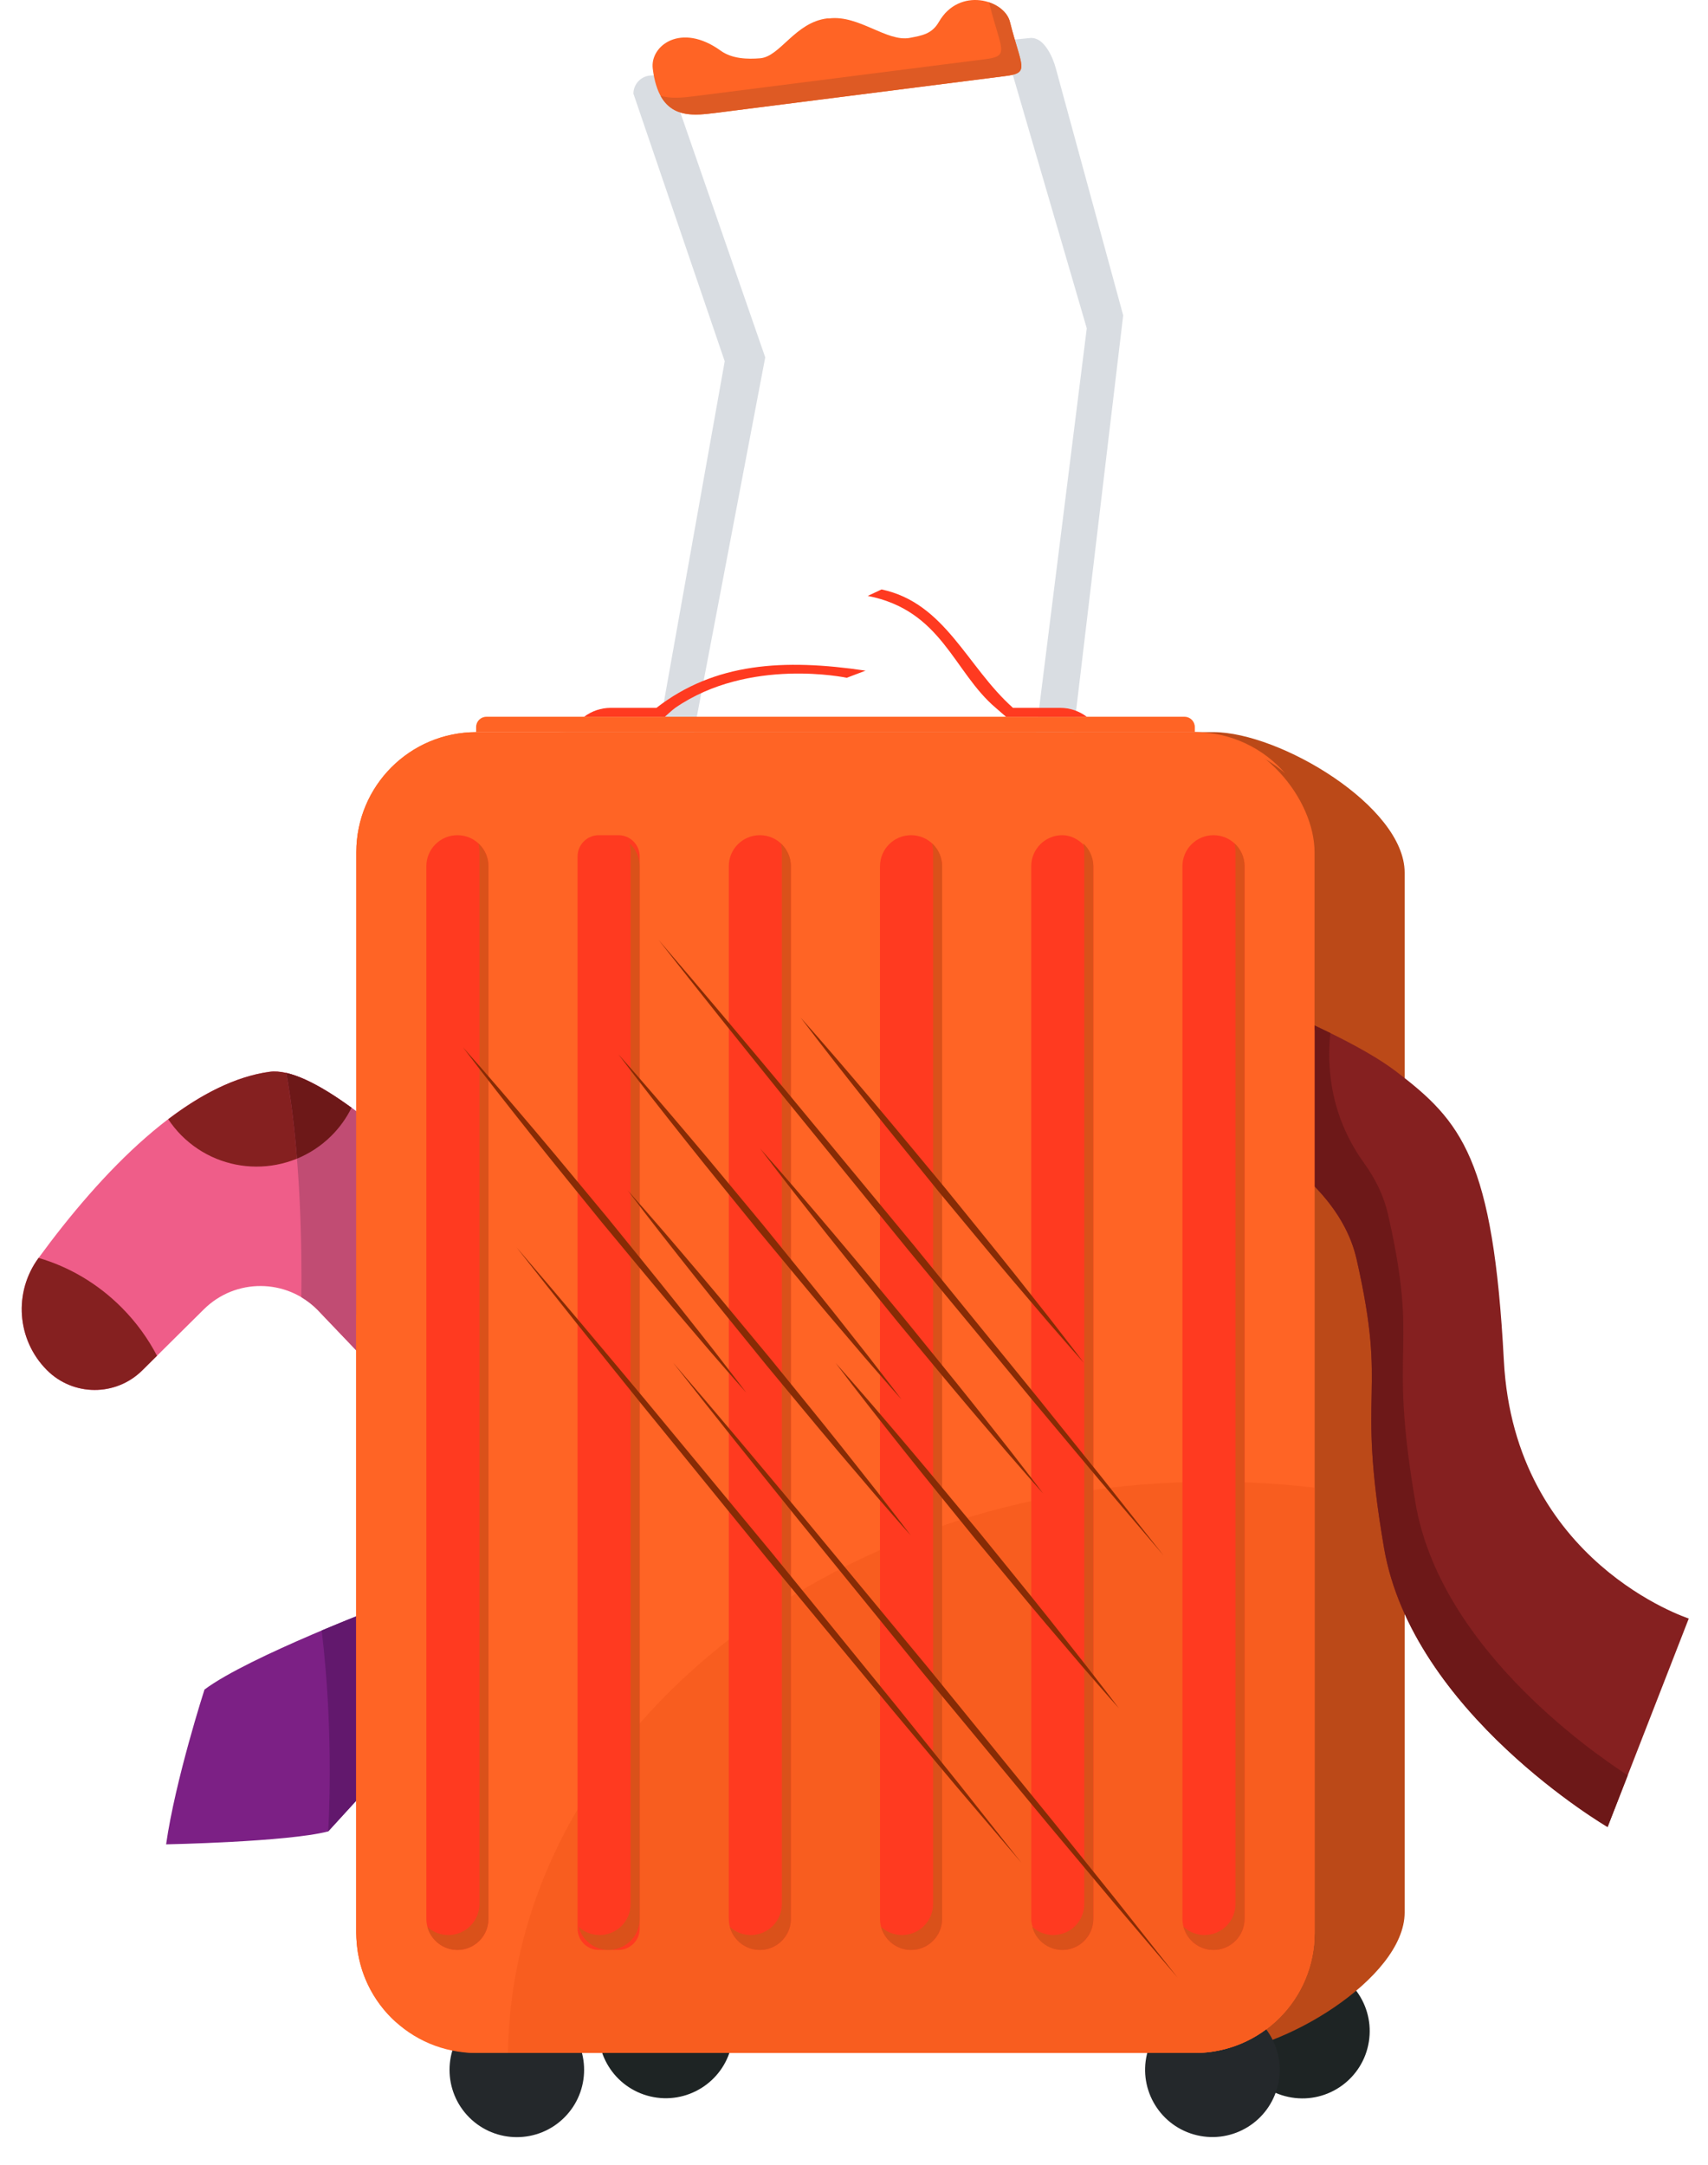 <?xml version="1.0" encoding="UTF-8"?>
<svg width="71px" height="90px" viewBox="0 0 71 90" version="1.1" xmlns="http://www.w3.org/2000/svg" xmlns:xlink="http://www.w3.org/1999/xlink">
    <title>damaged baggage</title>
    <g id="Claim-page" stroke="none" stroke-width="1" fill="none" fill-rule="evenodd">
        <g id="Claim-for-compensation-(FLIGHT-DELAY)" transform="translate(-997, -517)" fill-rule="nonzero">
            <g id="TYPE-OF-COMPENSATION" transform="translate(345, 441.5)">
                <g id="FLIGHT-DELAY-Copy" transform="translate(390, 55.5)">
                    <g id="damaged-baggage" transform="translate(262.903, 20)">
                        <ellipse id="Oval" fill="#1E2424" transform="translate(53.237, 84.434) rotate(-80.78) translate(-53.237, -84.434)" cx="53.237" cy="84.434" rx="2.797" ry="2.797"></ellipse>
                        <path d="M49.541,85.342 L22.632,85.342 C19.882,85.342 17.653,83.113 17.653,80.363 L17.653,35.415 C17.653,32.665 19.882,30.435 22.632,30.435 L49.541,30.435 C52.291,30.435 57.487,33.523 57.487,36.273 L57.487,79.504 C57.487,82.255 52.291,85.342 49.541,85.342 L49.541,85.342 Z" id="Path" fill="#BB4918"></path>
                        <circle id="Oval" fill="#24282B" transform="translate(20.581, 86.045) rotate(-45) translate(-20.581, -86.045)" cx="20.581" cy="86.045" r="2.797"></circle>
                        <ellipse id="Oval" fill="#1E2424" transform="translate(26.773, 84.426) rotate(-76.72) translate(-26.773, -84.426)" cx="26.772" cy="84.426" rx="2.797" ry="2.797"></ellipse>
                        <path d="M46.718,39.826 L43.055,44.248 C43.055,44.248 54.163,46.511 55.488,52.342 C56.813,58.174 55.454,57.49 56.629,64.347 C57.805,71.203 65.923,75.949 65.923,75.949 L69.298,67.282 C69.298,67.282 62.053,64.943 61.611,56.56 C61.168,48.177 59.866,46.618 57.11,44.525 C54.354,42.432 46.718,39.827 46.718,39.827 L46.718,39.826 Z" id="Path" fill="#852020"></path>
                        <ellipse id="Oval" fill="#24282B" transform="translate(49.495, 86.041) rotate(-76.72) translate(-49.495, -86.041)" cx="49.495" cy="86.041" rx="2.797" ry="2.797"></ellipse>
                        <path d="M15.17,66.693 C15.17,66.693 9.423,68.865 7.597,70.236 C7.597,70.236 6.38,74.005 6.002,76.67 C6.002,76.67 11.045,76.572 12.738,76.133 L16.912,71.562 L15.17,66.692 L15.17,66.693 Z" id="Path" fill="#7C2085"></path>
                        <path d="M41.949,39.733 L25.703,39.733 C25.285,39.733 24.946,39.394 24.946,38.976 L29.223,15.018 L25.428,3.895 C25.428,3.477 25.767,3.138 26.185,3.138 L41.95,1.577 C42.243,1.577 42.46,1.762 42.656,2.07 C42.81,2.311 42.916,2.58 42.991,2.857 L45.787,13.109 L42.706,38.975 C42.706,39.393 42.368,39.732 41.949,39.732 L41.949,39.733 Z M26.459,38.219 L41.192,38.219 L44.273,13.648 L41.192,3.091 L27.37,4.652 L30.907,14.855 L26.459,38.219 L26.459,38.219 Z" id="Shape" fill="#D9DDE2"></path>
                        <path d="M23.192,55.405 L18.061,60.492 L12.295,54.449 C10.996,53.139 8.882,53.129 7.572,54.428 L5.011,56.967 C3.909,58.059 2.131,58.051 1.04,56.95 L1.04,56.95 C-0.204,55.695 -0.348,53.726 0.695,52.3 C3.293,48.747 6.827,45.031 10.304,44.555 C13.629,44.1 23.192,55.405 23.192,55.405 L23.192,55.405 Z" id="Path" fill="#EF5D89"></path>
                        <path d="M6.629,47.19 C8.345,48.921 11.139,48.933 12.87,47.217 C13.223,46.867 13.5,46.471 13.71,46.05 C12.35,45.059 11.133,44.441 10.304,44.554 C8.886,44.748 7.46,45.486 6.09,46.527 C6.246,46.76 6.424,46.983 6.629,47.19 Z" id="Path" fill="#852020"></path>
                        <path d="M38.127,0.908 C37.837,1.411 37.439,1.474 36.921,1.574 C35.965,1.758 34.801,0.614 33.567,0.765 L33.482,0.765 C32.146,0.929 31.53,2.353 30.698,2.422 C30.172,2.465 29.529,2.449 29.057,2.108 C27.405,0.915 26.115,1.9 26.231,2.848 C26.492,4.978 27.765,4.826 28.814,4.697 L40.886,3.161 C41.935,3.033 41.55,2.78 41.079,0.908 C40.846,-0.019 38.972,-0.557 38.127,0.908 L38.127,0.908 Z" id="Path" fill="#FF6425"></path>
                        <path d="M41.079,0.908 C40.987,0.543 40.639,0.238 40.2,0.093 C40.215,0.13 40.229,0.168 40.239,0.208 C40.709,2.08 41.095,2.333 40.046,2.461 L27.973,3.998 C27.509,4.055 27.001,4.116 26.555,3.981 C27.064,4.909 28.004,4.797 28.813,4.698 L40.885,3.162 C41.934,3.034 41.55,2.78 41.079,0.908 L41.079,0.908 Z" id="Path" fill="#DE5A24"></path>
                        <path d="M10.996,44.601 C11.606,47.954 11.647,51.974 11.623,53.924 C11.863,54.067 12.089,54.241 12.295,54.449 L18.061,60.492 L23.192,55.405 C23.192,55.405 14.786,45.468 10.996,44.601 Z" id="Path" fill="#C14C73"></path>
                        <path d="M13.71,46.051 C13.69,46.036 13.671,46.022 13.651,46.008 C13.595,45.968 13.54,45.928 13.485,45.889 C13.456,45.868 13.427,45.849 13.399,45.829 C13.346,45.792 13.294,45.755 13.241,45.72 C13.212,45.7 13.182,45.681 13.153,45.661 C13.102,45.627 13.052,45.594 13.002,45.561 C12.971,45.542 12.941,45.523 12.912,45.503 C12.863,45.472 12.814,45.441 12.766,45.411 C12.736,45.392 12.706,45.374 12.675,45.356 C12.629,45.327 12.582,45.299 12.535,45.272 C12.505,45.254 12.475,45.236 12.445,45.219 C12.399,45.193 12.354,45.168 12.309,45.143 C12.279,45.127 12.249,45.11 12.219,45.094 C12.175,45.07 12.13,45.047 12.087,45.025 C12.057,45.01 12.028,44.995 12,44.981 C11.956,44.959 11.913,44.938 11.87,44.918 C11.842,44.905 11.814,44.892 11.786,44.879 C11.742,44.859 11.7,44.841 11.657,44.823 C11.631,44.812 11.604,44.8 11.578,44.79 C11.534,44.772 11.491,44.756 11.448,44.74 C11.424,44.731 11.401,44.722 11.377,44.714 C11.329,44.697 11.281,44.682 11.234,44.668 C11.217,44.663 11.199,44.656 11.183,44.651 C11.119,44.633 11.057,44.616 10.996,44.602 C11.204,45.748 11.346,46.973 11.442,48.166 C11.96,47.952 12.446,47.638 12.869,47.218 C13.222,46.868 13.499,46.473 13.709,46.052 L13.71,46.051 Z" id="Path" fill="#6D1818"></path>
                        <path d="M15.17,66.693 C15.17,66.693 13.957,67.152 12.469,67.78 C13.005,72.219 12.739,76.134 12.739,76.134 L16.913,71.563 L15.171,66.693 L15.17,66.693 Z" id="Path" fill="#62186D"></path>
                        <path d="M57.94,62.494 C56.764,55.637 58.123,56.321 56.798,50.489 C56.623,49.719 56.277,49.011 55.809,48.363 C54.683,46.802 54.194,44.985 54.397,42.943 C51.078,41.313 46.72,39.826 46.72,39.826 C43.056,44.248 48.383,37.817 43.057,44.248 C43.594,44.361 44.321,44.552 44.865,44.708 C48.882,45.873 54.565,48.28 55.489,52.342 C56.814,58.174 55.455,57.49 56.63,64.347 C57.806,71.203 65.924,75.949 65.924,75.949 L66.761,73.801 C65.011,72.665 58.944,68.35 57.94,62.494 L57.94,62.494 Z" id="Path" fill="#6D1818"></path>
                        <rect id="Rectangle" fill="#FF6425" x="13.908" y="30.436" width="39.834" height="54.906" rx="5"></rect>
                        <path d="M44.273,41.822 C31.748,41.822 20.667,46.895 13.908,54.676 L13.908,80.363 C13.908,83.113 16.138,85.342 18.888,85.342 L48.764,85.342 C51.514,85.342 53.743,83.113 53.743,80.363 L53.743,42.819 C50.719,42.168 47.545,41.821 44.273,41.821 L44.273,41.822 Z" id="Path" fill="#FF6425"></path>
                        <path d="M49.51,61.594 C33.455,61.594 20.419,72.198 20.212,85.342 L48.764,85.342 C51.514,85.342 53.743,83.113 53.743,80.363 L53.743,61.845 C52.361,61.68 50.948,61.594 49.511,61.594 L49.51,61.594 Z" id="Path" fill="#F85D1F"></path>
                        <path d="M14.378,80.834 L14.378,35.886 C14.378,33.136 16.607,30.907 19.358,30.907 L49.233,30.907 C50.492,30.907 51.641,31.375 52.518,32.146 C51.606,31.098 50.262,30.435 48.764,30.435 L18.889,30.435 C16.138,30.435 13.909,32.665 13.909,35.415 L13.909,80.363 C13.909,81.854 14.565,83.191 15.603,84.103 C14.841,83.228 14.378,82.086 14.378,80.834 Z" id="Path" fill="#FF6425"></path>
                        <g id="Group" transform="translate(16.82, 34.719)" fill="#FF3A20">
                            <path d="M1.291,46.34 L1.291,46.34 C0.577,46.34 0,45.761 0,45.048 L0,1.291 C0,0.577 0.578,0 1.291,0 L1.291,0 C2.004,0 2.582,0.578 2.582,1.291 L2.582,45.048 C2.582,45.761 2.004,46.34 1.291,46.34 Z" id="Path"></path>
                            <path d="M7.168,0 L7.986,0 C8.472,0 8.868,0.395 8.868,0.883 L8.868,45.457 C8.868,45.944 8.473,46.34 7.986,46.34 L7.168,46.34 C6.682,46.34 6.286,45.944 6.286,45.457 L6.286,0.883 C6.286,0.396 6.681,0 7.168,0 Z" id="Path"></path>
                            <path d="M13.863,46.34 L13.863,46.34 C13.15,46.34 12.572,45.761 12.572,45.048 L12.572,1.291 C12.572,0.577 13.15,0 13.863,0 L13.863,0 C14.576,0 15.154,0.578 15.154,1.291 L15.154,45.048 C15.154,45.761 14.576,46.34 13.863,46.34 Z" id="Path"></path>
                            <path d="M20.149,46.34 L20.149,46.34 C19.435,46.34 18.858,45.761 18.858,45.048 L18.858,1.291 C18.858,0.577 19.436,0 20.149,0 L20.149,0 C20.862,0 21.44,0.578 21.44,1.291 L21.44,45.048 C21.44,45.761 20.862,46.34 20.149,46.34 Z" id="Path"></path>
                            <rect id="Rectangle" x="25.144" y="0" width="2.582" height="46.34" rx="1.291"></rect>
                            <path d="M32.721,46.34 L32.721,46.34 C32.008,46.34 31.43,45.761 31.43,45.048 L31.43,1.291 C31.43,0.577 32.008,0 32.721,0 L32.721,0 C33.434,0 34.012,0.578 34.012,1.291 L34.012,45.048 C34.012,45.761 33.434,46.34 32.721,46.34 Z" id="Path"></path>
                        </g>
                        <path d="M19.314,29.796 L48.338,29.796 C48.573,29.796 48.764,29.987 48.764,30.223 L48.764,30.436 L18.889,30.436 L18.889,30.223 C18.889,29.987 19.08,29.796 19.315,29.796 L19.314,29.796 Z" id="Path" fill="#FF6425"></path>
                        <g id="Group" transform="translate(16.864, 35.06)" fill="#DA511A">
                            <path d="M2.118,0 C2.146,0.106 2.162,0.217 2.162,0.332 L2.162,44.089 C2.162,44.803 1.584,45.38 0.871,45.38 L0.871,45.38 C0.535,45.38 0.23,45.251 0,45.041 C0.147,45.593 0.649,46 1.246,46 C1.96,46 2.538,45.422 2.538,44.709 L2.538,0.951 C2.538,0.574 2.375,0.236 2.118,0 L2.118,0 Z" id="Path"></path>
                            <path d="M8.404,0 C8.432,0.106 8.448,0.217 8.448,0.332 L8.448,44.089 C8.448,44.803 7.87,45.38 7.157,45.38 C6.821,45.38 6.516,45.251 6.286,45.041 C6.433,45.593 6.935,46 7.532,46 L7.532,46 C8.246,46 8.823,45.422 8.823,44.709 L8.823,0.951 C8.823,0.574 8.661,0.236 8.403,0 L8.404,0 Z" id="Path"></path>
                            <path d="M14.69,0 C14.718,0.106 14.734,0.217 14.734,0.332 L14.734,44.089 C14.734,44.803 14.156,45.38 13.443,45.38 C13.107,45.38 12.802,45.251 12.572,45.041 C12.719,45.593 13.221,46 13.819,46 C14.532,46 15.109,45.422 15.109,44.709 L15.109,0.951 C15.109,0.574 14.947,0.236 14.689,0 L14.69,0 Z" id="Path"></path>
                            <path d="M20.975,0 C21.003,0.106 21.02,0.217 21.02,0.332 L21.02,44.089 C21.02,44.803 20.442,45.38 19.729,45.38 L19.729,45.38 C19.393,45.38 19.088,45.251 18.858,45.041 C19.005,45.593 19.507,46 20.105,46 L20.105,46 C20.818,46 21.396,45.422 21.396,44.709 L21.396,0.951 C21.396,0.574 21.234,0.236 20.976,0 L20.975,0 Z" id="Path"></path>
                            <path d="M27.262,0 C27.29,0.106 27.306,0.217 27.306,0.332 L27.306,44.089 C27.306,44.803 26.728,45.38 26.015,45.38 C25.679,45.38 25.374,45.251 25.144,45.041 C25.291,45.593 25.793,46 26.39,46 C27.104,46 27.681,45.422 27.681,44.709 L27.681,0.951 C27.681,0.574 27.519,0.236 27.261,0 L27.262,0 Z" id="Path"></path>
                            <path d="M33.548,0 C33.576,0.106 33.592,0.217 33.592,0.332 L33.592,44.089 C33.592,44.803 33.014,45.38 32.301,45.38 L32.301,45.38 C31.966,45.38 31.661,45.251 31.431,45.041 C31.577,45.593 32.079,46 32.677,46 L32.677,46 C33.39,46 33.969,45.422 33.969,44.709 L33.969,0.951 C33.969,0.574 33.806,0.236 33.548,0 L33.548,0 Z" id="Path"></path>
                        </g>
                        <g id="Group" transform="translate(18.336, 39.082)" fill="#872B05">
                            <path d="M2.245,12.784 C4.041,14.875 5.811,16.988 7.578,19.103 L12.849,25.473 L18.065,31.887 L20.654,35.11 L23.219,38.353 L20.539,35.205 L17.885,32.036 L12.615,25.666 L7.399,19.251 C5.669,17.104 3.945,14.955 2.245,12.785 L2.245,12.784 Z" id="Path"></path>
                            <path d="M8.747,17.569 C10.543,19.66 12.313,21.772 14.08,23.888 L19.351,30.257 L24.567,36.672 L27.156,39.895 L29.721,43.138 L27.041,39.989 L24.387,36.82 L19.117,30.45 L13.901,24.035 C12.171,21.889 10.446,19.739 8.746,17.569 L8.747,17.569 Z" id="Path"></path>
                            <path d="M8.146,0 C9.942,2.091 11.712,4.203 13.479,6.319 L18.75,12.688 L23.966,19.103 L26.555,22.326 L29.12,25.569 L26.44,22.42 L23.786,19.251 L18.516,12.881 L13.3,6.466 C11.57,4.32 9.846,2.17 8.145,0 L8.146,0 Z" id="Path"></path>
                            <path d="M14.035,3.21 C15.065,4.367 16.069,5.545 17.069,6.727 C18.07,7.908 19.049,9.105 20.041,10.294 C21.013,11.497 21.995,12.694 22.959,13.905 L24.398,15.727 C24.87,16.341 25.349,16.948 25.814,17.569 C25.296,16.993 24.794,16.404 24.284,15.821 L22.779,14.053 C21.779,12.872 20.798,11.675 19.808,10.486 C18.836,9.281 17.853,8.086 16.891,6.874 C15.928,5.662 14.969,4.447 14.036,3.21 L14.035,3.21 Z" id="Path"></path>
                            <path d="M12.347,8.649 C13.377,9.806 14.381,10.983 15.381,12.165 C16.382,13.346 17.362,14.543 18.353,15.732 C19.325,16.936 20.307,18.132 21.271,19.343 L22.71,21.165 C23.182,21.779 23.661,22.387 24.126,23.007 C23.608,22.431 23.106,21.842 22.596,21.259 L21.091,19.491 C20.091,18.31 19.11,17.113 18.12,15.924 C17.148,14.719 16.165,13.524 15.203,12.311 C14.24,11.099 13.281,9.884 12.348,8.648 L12.347,8.649 Z" id="Path"></path>
                            <path d="M6.458,4.736 C7.488,5.893 8.492,7.07 9.492,8.252 C10.493,9.433 11.473,10.631 12.464,11.819 C13.436,13.023 14.418,14.219 15.382,15.43 L16.821,17.252 C17.293,17.867 17.772,18.474 18.237,19.095 C17.719,18.518 17.217,17.929 16.707,17.347 L15.202,15.579 C14.202,14.397 13.222,13.201 12.231,12.011 C11.259,10.807 10.276,9.612 9.314,8.399 C8.351,7.187 7.392,5.972 6.459,4.736 L6.458,4.736 Z" id="Path"></path>
                            <path d="M15.49,17.569 C16.52,18.726 17.524,19.904 18.524,21.085 C19.525,22.266 20.505,23.464 21.496,24.652 C22.468,25.856 23.45,27.052 24.414,28.264 L25.853,30.085 C26.325,30.7 26.804,31.307 27.269,31.928 C26.751,31.351 26.249,30.762 25.739,30.18 L24.234,28.412 C23.234,27.231 22.254,26.034 21.263,24.844 C20.291,23.64 19.308,22.445 18.346,21.232 C17.383,20.02 16.424,18.805 15.491,17.569 L15.49,17.569 Z" id="Path"></path>
                            <path d="M6.843,10.39 C7.873,11.547 8.877,12.725 9.877,13.906 C10.877,15.087 11.857,16.285 12.848,17.473 C13.821,18.677 14.803,19.873 15.766,21.085 L17.206,22.906 C17.678,23.521 18.157,24.128 18.621,24.748 C18.104,24.172 17.602,23.582 17.092,23 L15.587,21.232 C14.587,20.051 13.607,18.854 12.616,17.665 C11.645,16.46 10.661,15.265 9.699,14.053 C8.736,12.841 7.777,11.626 6.844,10.389 L6.843,10.39 Z" id="Path"></path>
                            <path d="M0,4.447 C1.03,5.604 2.034,6.782 3.034,7.963 C4.035,9.144 5.014,10.342 6.006,11.53 C6.978,12.734 7.96,13.93 8.923,15.142 L10.363,16.964 C10.835,17.578 11.314,18.185 11.778,18.806 C11.261,18.23 10.759,17.64 10.249,17.058 L8.744,15.29 C7.744,14.109 6.763,12.912 5.773,11.723 C4.801,10.518 3.818,9.323 2.856,8.111 C1.893,6.899 0.934,5.683 0.001,4.447 L0,4.447 Z" id="Path"></path>
                        </g>
                        <path d="M35.079,27.879 C31.67,27.374 28.805,27.549 26.384,29.426 L24.481,29.426 C24.083,29.426 23.696,29.557 23.379,29.796 L26.736,29.796 C26.736,29.796 27.049,29.507 27.165,29.426 C30.234,27.307 34.295,28.176 34.295,28.176 L35.079,27.879 Z" id="Path" fill="#FF3A20"></path>
                        <path d="M40.916,29.796 L44.273,29.796 C43.955,29.557 43.568,29.426 43.17,29.426 L41.206,29.426 C39.285,27.717 38.398,25.064 35.742,24.503 L35.169,24.772 C38.26,25.378 38.727,27.931 40.489,29.426 C40.596,29.518 40.916,29.796 40.916,29.796 L40.916,29.796 Z" id="Path" fill="#FF3A20"></path>
                        <path d="M5.623,56.36 C5.253,55.65 4.77,54.977 4.169,54.37 C3.157,53.349 1.952,52.656 0.7,52.292 C0.698,52.295 0.696,52.297 0.695,52.299 C-0.348,53.725 -0.204,55.695 1.04,56.949 L1.04,56.949 C2.132,58.051 3.91,58.059 5.011,56.967 L5.623,56.36 L5.623,56.36 Z" id="Path" fill="#852020"></path>
                    </g>
                </g>
            </g>
        </g>
    </g>
</svg>
